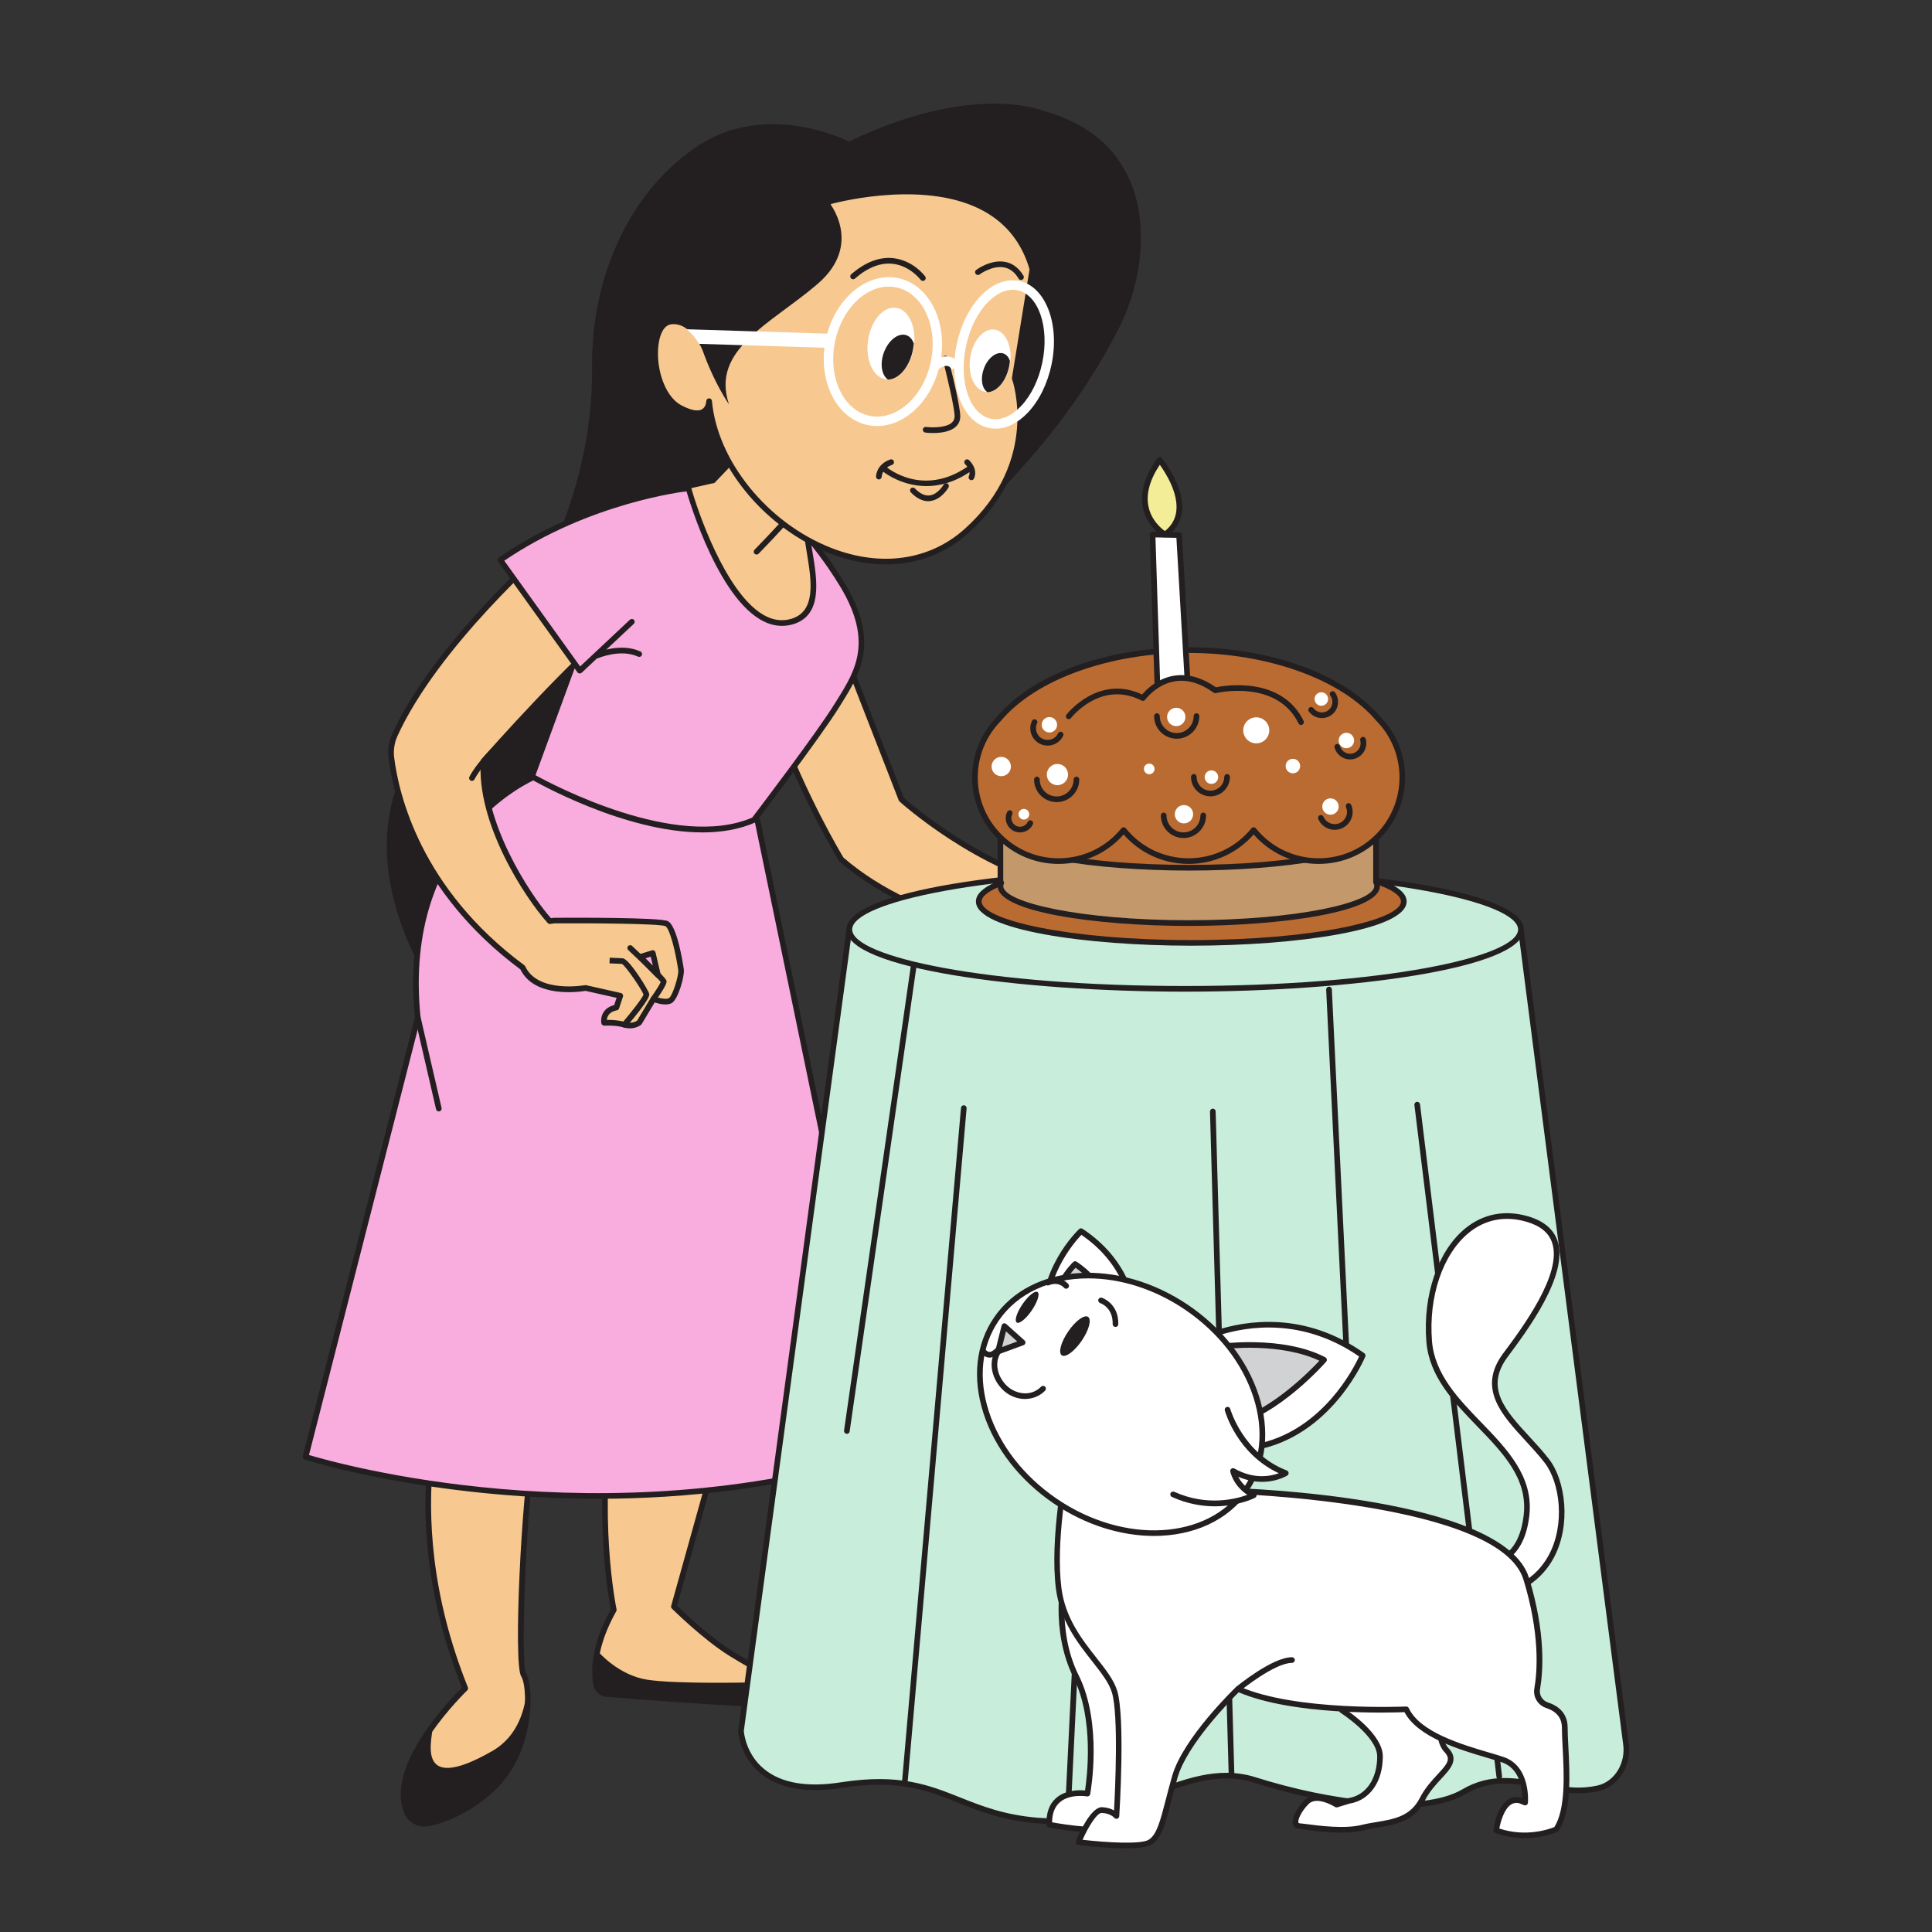 <?xml version="1.0" encoding="utf-8"?>
<!-- Generator: Adobe Illustrator 24.0.1, SVG Export Plug-In . SVG Version: 6.00 Build 0)  -->
<svg version="1.1" id="Layer_1" xmlns="http://www.w3.org/2000/svg" xmlns:xlink="http://www.w3.org/1999/xlink" x="0px" y="0px"
	 viewBox="0 0 512 512" style="enable-background:new 0 0 512 512;" xml:space="preserve">
<rect x="0" y="0" width="512" height="512" fill="#333333" stroke="none"/>
<g>
	<g>
		<path style="fill:#F7C88F;" d="M225.32,177.03l13.56,34.8c0,0,20.64,18.87,44.82,23.59l-2.36,14.74c0,0-35.98-2.95-58.39-22.41
			c0,0-9.44-15.33-17.1-35.98"/>
		<path style="fill:#231F20;" d="M281.35,250.91c-0.02,0-0.04,0-0.06,0c-0.36-0.03-36.48-3.19-58.82-22.59
			c-0.06-0.05-0.11-0.11-0.15-0.17c-0.09-0.15-9.56-15.63-17.17-36.11c-0.14-0.39,0.05-0.82,0.44-0.96
			c0.39-0.14,0.82,0.05,0.96,0.44c7.24,19.49,16.17,34.41,16.98,35.75c20.27,17.54,52.1,21.55,57.18,22.09l2.13-13.34
			c-23.81-4.93-44.27-23.44-44.47-23.63c-0.08-0.08-0.15-0.17-0.19-0.28l-13.56-34.8c-0.15-0.39,0.04-0.82,0.43-0.97
			c0.39-0.15,0.82,0.04,0.97,0.43l13.5,34.63c1.78,1.58,21.62,18.86,44.33,23.29c0.4,0.08,0.66,0.46,0.6,0.85l-2.36,14.74
			C282.03,250.64,281.71,250.91,281.35,250.91z"/>
	</g>
	<g>
		<path style="fill:#C3996C;" d="M371.73,251.19l-0.2-12.28l-48.07,5.51c-2.56-0.07-5.18-0.11-7.84-0.11
			c-2.75,0-5.46,0.04-8.11,0.12l-48.13-5.52v15.45l0.15-2.43c-0.15,0.33-0.15,3.09-0.15,3.43c0,6.1,25.18,11.05,56.24,11.05
			c31.06,0,56.24-4.95,56.24-11.05C371.86,254.95,371.94,251.58,371.73,251.19z"/>
		<path style="fill:#231F20;" d="M315.62,267.15c-27.63,0-56.99-4.13-56.99-11.8c0-0.34,0-0.64,0-0.92c0-0.03,0-0.05,0-0.08v-15.45
			c0-0.21,0.09-0.42,0.25-0.56c0.16-0.14,0.37-0.21,0.58-0.19l48.08,5.51c5.3-0.15,10.5-0.15,15.88-0.01l48.02-5.51
			c0.21-0.03,0.42,0.04,0.58,0.18c0.16,0.14,0.25,0.34,0.26,0.55l0.2,12.15c0.11,0.38,0.17,1.23,0.13,3.99l0,0.32
			C372.61,263.02,343.25,267.15,315.62,267.15z M260.13,254.28c0,0.32-0.01,0.67-0.01,1.06c0,4.88,22.79,10.31,55.49,10.31
			s55.49-5.43,55.49-10.3l0-0.34c0.04-2.7-0.03-3.38-0.08-3.55c-0.06-0.11-0.05-0.14-0.06-0.27l-0.19-11.46l-47.25,5.42
			c-0.04,0-0.07,0.01-0.11,0c-5.39-0.15-10.6-0.14-15.9,0.01c-0.04,0-0.07,0-0.11,0l-47.3-5.42v11.73c0.1,0.14,0.16,0.31,0.15,0.49
			L260.13,254.28z"/>
	</g>
	<path style="fill:#231F20;" d="M164.43,124.83c0,0-23,42.91-46.44,64.58s-17.25,52.19-1.33,75.64
		c15.92,23.44,68.56-71.21,65.46-88.91"/>
	<path style="fill:#231F20;" d="M276.69,29.41c0,0-18.42-7.87-51.71,8.11c0,0-21.78-11.3-40.54,1.48s-27.81,36.05-27.54,58.41
		c0.44,36.27-19.02,63.69-19.02,63.69s119.31-21.2,123.56-26.73c4.25-5.53,21.86-21.27,35.17-47.56
		C305.32,69.6,307.89,38.14,276.69,29.41z"/>
	<g>
		<path style="fill:#F7C88F;" d="M119.75,362.51c0,0-16.37,35.39,3.54,84.93c0,0-20.79,19.9-15.48,32.73c0,0,0.88,2.65,3.98,3.1
			c3.1,0.44,15.92-3.98,22.56-13.71c6.63-9.73,6.19-23,4.42-25.65c-1.77-2.65,0-46.89,2.65-60.16"/>
		<path style="fill:#231F20;" d="M112.3,484.04c-0.23,0-0.43-0.01-0.61-0.04c-3.51-0.5-4.54-3.47-4.59-3.6
			c-5.09-12.3,12.44-30.32,15.31-33.16c-19.51-49.03-3.5-84.7-3.34-85.05c0.17-0.38,0.62-0.54,1-0.37c0.38,0.17,0.54,0.62,0.37,1
			c-0.16,0.35-15.99,35.69,3.55,84.33c0.11,0.28,0.04,0.61-0.18,0.82c-0.2,0.2-20.36,19.7-15.31,31.9c0.05,0.14,0.82,2.27,3.39,2.64
			c2.8,0.39,15.33-3.85,21.83-13.39c6.44-9.44,6.01-22.43,4.42-24.82c-2.19-3.28,0.12-48.59,2.54-60.72
			c0.08-0.41,0.48-0.67,0.88-0.59c0.41,0.08,0.67,0.48,0.59,0.88c-2.67,13.34-4.3,56.97-2.76,59.6c1.94,2.91,2.29,16.64-4.43,26.49
			C128.69,479.17,116.66,484.04,112.3,484.04z"/>
	</g>
	<g>
		<path style="fill:#F7C88F;" d="M193.77,371.35l-15.19,54.41c0,0,7.96,7.96,15.04,12.38c7.08,4.42,22.12,11.94,17.25,13.27
			c-4.25,1.16-40.92-1.73-50.11-2.48c-1.37-0.11-2.51-1.12-2.77-2.47c-0.64-3.31-0.8-10.11,4.66-19.82c0,0-5.31-24.77,0-54.85"/>
		<path style="fill:#231F20;" d="M206.42,452.42c-11.02,0-36.82-2.02-45.72-2.75c-1.7-0.14-3.12-1.4-3.44-3.08
			c-0.63-3.28-0.87-10.23,4.61-20.08c-0.56-2.84-4.92-26.68,0.05-54.85c0.07-0.41,0.47-0.68,0.87-0.61
			c0.41,0.07,0.68,0.46,0.61,0.87c-5.22,29.57-0.06,54.31-0.01,54.56c0.04,0.18,0.01,0.37-0.08,0.53
			c-5.38,9.57-5.18,16.2-4.58,19.31c0.2,1.01,1.06,1.78,2.09,1.87c21.98,1.79,46.61,3.39,49.85,2.51c0.34-0.09,0.42-0.18,0.42-0.19
			c-0.03-1.34-8.01-5.95-12.29-8.43c-2.06-1.19-4-2.31-5.57-3.3c-7.07-4.42-15.09-12.41-15.17-12.49c-0.19-0.19-0.27-0.47-0.19-0.73
			l15.19-54.41c0.11-0.4,0.53-0.63,0.92-0.52c0.4,0.11,0.63,0.53,0.52,0.92l-15.07,53.98c1.53,1.5,8.45,8.13,14.6,11.97
			c1.55,0.97,3.48,2.09,5.53,3.27c9.04,5.23,13.28,7.92,13.01,9.97c-0.06,0.46-0.37,1.08-1.49,1.39
			C210.33,452.34,208.69,452.42,206.42,452.42z"/>
	</g>
	<g>
		<path style="fill:#F9ACDE;" d="M141.94,205.71c0,0-36.33,14.45-31.22,64.01L80.98,386.1c0,0,74.31,24.02,154.47-0.88
			l-34.72-167.78C200.72,217.44,183.57,192.6,141.94,205.71z"/>
		<path style="fill:#231F20;" d="M158.35,397.19c-44.71,0-77.12-10.22-77.61-10.38c-0.38-0.12-0.59-0.52-0.5-0.9l29.71-116.25
			c-5.03-49.44,31.33-64.51,31.7-64.65c0.02-0.01,0.03-0.01,0.05-0.02c41.68-13.12,59.45,11.77,59.63,12.02
			c0.06,0.08,0.1,0.18,0.12,0.27l34.72,167.78c0.08,0.38-0.14,0.75-0.51,0.87C208.41,394.4,181.7,397.19,158.35,397.19z
			 M81.88,385.59c7.6,2.28,77.95,22.09,152.69-0.88l-34.55-166.95c-1.35-1.81-18.74-23.63-57.83-11.34
			c-1.08,0.45-35.66,15.35-30.73,63.23c0.01,0.09,0,0.18-0.02,0.26L81.88,385.59z"/>
	</g>
	<g>
		<path style="fill:#F9ACDE;" d="M191.26,125.42c0,0-39.09,15.6-39.97,19.13c-0.88,3.54,2.97,24.95,2.97,24.95l-13.27,36.27
			c0,0,36.71,21.23,58.83,11.5c0,0,17.01-22.29,22.02-30.4c5.01-8.12,11.3-16.63,0.54-33.29c0,0-12.83-21.23-23.89-22.56
			C187.43,129.7,191.26,125.42,191.26,125.42z"/>
		<path style="fill:#231F20;" d="M186.15,220.6c-20.73,0-44.32-13.47-45.54-14.18c-0.32-0.18-0.45-0.56-0.33-0.91l13.2-36.08
			c-0.53-2.98-3.79-21.56-2.92-25.06c0.91-3.63,31.17-15.96,40.42-19.65c0.32-0.13,0.69-0.02,0.89,0.27
			c0.2,0.28,0.18,0.67-0.05,0.93c-0.02,0.02-0.68,0.81-0.37,1.61c0.29,0.74,1.59,2.09,7.12,2.75c11.29,1.35,23.91,22.04,24.44,22.92
			c10.53,16.3,5,25.17,0.13,33l-0.67,1.08c-4.97,8.04-21.89,30.24-22.06,30.46c-0.08,0.1-0.18,0.18-0.29,0.23
			C195.85,219.84,191.08,220.6,186.15,220.6z M141.91,205.44c4.63,2.55,37.35,19.88,57.43,11.23c1.52-2,17.15-22.55,21.86-30.18
			l0.68-1.09c4.87-7.81,9.9-15.89-0.13-31.41c-0.14-0.23-12.78-20.95-23.34-22.22c-4.9-0.59-7.63-1.81-8.35-3.72
			c-0.17-0.45-0.2-0.88-0.16-1.27c-18.31,7.36-37.11,15.92-37.87,17.97c-0.69,2.77,1.92,18.71,2.98,24.63
			c0.02,0.13,0.01,0.27-0.03,0.39L141.91,205.44z M191.26,125.42L191.26,125.42L191.26,125.42z"/>
	</g>
	<g>
		<g>
			<path style="fill:#F7C88F;" d="M180.48,257.01c-0.21-1.45-1.79-11.26-3.83-12.24c-2.04-0.98-29.74-0.81-29.74-0.81
				s-0.47,0.03-1.19,0.16c-5.73-6.34-18.78-26.15-17.54-42.45c0,0,25.56-28.98,36.08-36.06l-15.17-24.31c0,0-32.55,27.43-44.43,53.4
				c-0.88,1.93-1.21,4.07-0.94,6.18c1.14,9.03,6.81,34.8,34.8,55.53c3.62,7.81,16.67,5.4,16.67,5.4l9.19,2.07l-1.03,3.11
				c-3.91,0.77-3.23,4.06-3.23,4.06s2.93-0.21,5.36,0.5c2.43,0.71,3.94-0.57,3.94-0.57l3.76-6.25c0,0,3.14,1.24,4.5,0.41
				C179.03,264.32,180.69,258.46,180.48,257.01z M169.66,253.6l3.33-1.03l1.38,5.86L169.66,253.6z"/>
			<path style="fill:#231F20;" d="M166.92,272.53c-0.5,0-1.06-0.07-1.66-0.25c-2.27-0.66-5.07-0.47-5.1-0.47
				c-0.37,0.01-0.71-0.23-0.79-0.6c-0.01-0.07-0.32-1.62,0.61-3.02c0.59-0.89,1.52-1.51,2.78-1.83l0.64-1.92l-8.23-1.85
				c-1.58,0.26-13.51,1.99-17.25-5.68c-27.78-20.64-33.7-45.98-34.95-55.92c-0.28-2.25,0.06-4.53,1-6.58
				c11.81-25.83,44.3-53.39,44.63-53.66c0.17-0.14,0.38-0.2,0.6-0.17c0.21,0.03,0.4,0.16,0.52,0.34l15.17,24.31
				c0.21,0.34,0.12,0.79-0.22,1.02c-9.87,6.65-33.54,33.23-35.77,35.74c-1.03,15.38,11.08,34.51,17.09,41.33
				c0.52-0.08,0.84-0.1,0.86-0.1c4.7-0.03,28.03-0.12,30.12,0.88c2.46,1.18,3.97,10.88,4.25,12.81l0,0
				c0.24,1.67-1.44,7.84-3.16,8.89c-1.28,0.78-3.46,0.23-4.57-0.14l-3.44,5.73c-0.04,0.07-0.1,0.13-0.16,0.19
				C169.83,271.62,168.73,272.53,166.92,272.53z M161.15,270.28c1.12,0,2.91,0.09,4.53,0.56c1.71,0.5,2.85-0.14,3.16-0.36l3.68-6.13
				c0.19-0.31,0.58-0.45,0.92-0.31c1.16,0.46,3.12,0.91,3.84,0.47c0.96-0.58,2.65-6.07,2.46-7.4l0,0
				c-0.75-5.21-2.3-11.14-3.41-11.67c-1.48-0.66-18.83-0.8-29.42-0.74c0.02,0-0.41,0.03-1.06,0.15c-0.26,0.05-0.52-0.04-0.69-0.23
				c-6.32-7-18.98-26.72-17.73-43.01c0.01-0.16,0.08-0.32,0.19-0.44c1.03-1.16,24.84-28.11,35.62-35.77l-14.33-22.96
				c-4.67,4.05-32.83,29.09-43.57,52.58c-0.82,1.8-1.13,3.8-0.88,5.77c1.23,9.77,7.05,34.7,34.5,55.02c0.1,0.07,0.18,0.17,0.23,0.29
				c3.33,7.19,15.73,5.01,15.86,4.98c0.1-0.02,0.2-0.02,0.3,0.01l9.19,2.07c0.21,0.05,0.38,0.18,0.49,0.36
				c0.1,0.18,0.13,0.4,0.06,0.61l-1.03,3.11c-0.09,0.26-0.3,0.45-0.57,0.5c-2.18,0.43-2.62,1.74-2.67,2.55
				C160.91,270.28,161.03,270.28,161.15,270.28z M174.38,259.18c-0.2,0-0.39-0.08-0.54-0.23l-4.71-4.83
				c-0.18-0.19-0.25-0.46-0.19-0.71c0.06-0.25,0.26-0.46,0.5-0.53l3.33-1.03c0.2-0.06,0.42-0.04,0.59,0.07
				c0.18,0.1,0.31,0.28,0.36,0.48l1.38,5.86c0.08,0.33-0.07,0.67-0.37,0.83C174.63,259.15,174.5,259.18,174.38,259.18z
				 M171.06,253.96l1.97,2.02l-0.58-2.45L171.06,253.96z"/>
		</g>
		<g>
			<path style="fill:#231F20;" d="M165.47,272.31c-0.17,0-0.35-0.06-0.49-0.18c-0.31-0.27-0.35-0.74-0.08-1.06
				c2.54-2.98,5.37-6.63,5.64-7.5c-0.38-1.21-4.65-7.5-5.72-8.13c-1.1-0.06-3.3-0.14-3.3-0.14l0.06-1.5c0,0,2.35,0.09,3.42,0.15
				c1.76,0.1,6.92,8.56,7.05,9.47c0.05,0.34,0.2,1.37-6,8.63C165.89,272.22,165.68,272.31,165.47,272.31z"/>
		</g>
		<g>
			<path style="fill:#231F20;" d="M173.17,265.49c-0.15,0-0.3-0.04-0.43-0.14c-0.34-0.24-0.42-0.71-0.18-1.04
				c1.07-1.52,2.26-3.38,2.54-4.06c-0.85-1.07-5.42-5.48-8.61-8.47c-0.3-0.28-0.32-0.76-0.03-1.06c0.28-0.3,0.76-0.32,1.06-0.03
				c9,8.44,9.08,9.01,9.12,9.32c0.04,0.27,0.13,0.92-2.85,5.16C173.64,265.38,173.4,265.49,173.17,265.49z M175.15,260.09
				L175.15,260.09L175.15,260.09z"/>
		</g>
	</g>
	<g>
		<path style="fill:#F7C88F;" d="M198.91,132.3c-11.06-1.33-7.22-5.6-7.22-5.6s-3.91,0.84-9.39,2.1
			c0.59,2.67,11.85,40.47,27.52,35.94c8.85-2.56,5.08-14.55,4.13-22.41C209.24,136.47,204.9,133.02,198.91,132.3z"/>
		<path style="fill:#231F20;" d="M207.22,165.86c-1.94,0-3.89-0.57-5.81-1.72c-12.22-7.27-19.78-34.92-19.83-35.18
			c-0.09-0.4,0.16-0.8,0.56-0.89c5.41-1.25,9.36-2.09,9.4-2.1c0.32-0.07,0.64,0.08,0.81,0.36c0.16,0.28,0.13,0.63-0.09,0.88
			c0,0-0.68,0.8-0.37,1.61c0.29,0.74,1.59,2.09,7.12,2.75c5.71,0.68,10.21,3.67,15.53,10.3c0.09,0.11,0.14,0.24,0.16,0.38
			c0.15,1.26,0.38,2.62,0.62,4.07c1.24,7.5,2.78,16.83-5.28,19.15C209.1,165.73,208.16,165.86,207.22,165.86z M183.21,129.36
			c1.39,5.18,8.83,27.48,18.96,33.5c2.49,1.48,4.99,1.87,7.44,1.16c6.78-1.96,5.42-10.2,4.22-17.47c-0.23-1.38-0.44-2.69-0.6-3.92
			c-5-6.18-9.18-8.96-14.41-9.59l0,0c-4.9-0.59-7.63-1.81-8.35-3.72c-0.21-0.57-0.21-1.11-0.11-1.57
			C188.85,128.08,186.31,128.65,183.21,129.36z"/>
	</g>
	<g>
		<path style="fill:#F7C88F;" d="M200.49,146.21c12.73-13.07,16.77-19.14,16.77-19.14s-15.49-11.68-22.94-5.4l-5.37,5.62"/>
		<path style="fill:#231F20;" d="M200.49,146.96c-0.19,0-0.38-0.07-0.52-0.21c-0.3-0.29-0.3-0.76-0.01-1.06
			c10.33-10.6,14.95-16.63,16.27-18.44c-2.85-2-15.3-10.16-21.41-5l-5.31,5.57c-0.28,0.3-0.76,0.31-1.06,0.02
			c-0.3-0.29-0.31-0.76-0.02-1.06l5.37-5.63c7.87-6.65,23.28,4.83,23.93,5.32c0.32,0.24,0.39,0.68,0.17,1.01
			c-0.17,0.25-4.22,6.28-16.86,19.25C200.88,146.89,200.68,146.96,200.49,146.96z"/>
	</g>
	<g>
		<g>
			<path style="fill:#C8EDDA;" d="M225.08,246.32L196.37,458.7c0,0,0.82,18.39,26.66,14.36c25.84-4.04,29.94,7.63,52.08,9.42
				s38.96-16.6,57.41-10.77c18.45,5.83,43.88,9.87,55.36,3.14c11.48-6.73,21.73,0.45,32.4-0.45c1.22-0.1,2.31-0.27,3.28-0.5
				c5.02-1.16,8.22-6.58,7.28-12.1l-27.78-215.48"/>
			<path style="fill:#231F20;" d="M278.21,483.35c-1.04,0-2.1-0.04-3.17-0.13c-9.23-0.75-15.3-3.17-21.17-5.5
				c-8.09-3.22-15.74-6.27-30.73-3.92c-9.42,1.47-16.67,0.19-21.57-3.81c-5.59-4.58-5.94-10.98-5.95-11.25c0-0.04,0-0.09,0.01-0.13
				l28.71-212.38c0.06-0.41,0.44-0.7,0.84-0.64c0.41,0.06,0.7,0.43,0.64,0.84l-28.7,212.3c0.05,0.64,0.62,6.2,5.42,10.12
				c4.55,3.71,11.4,4.88,20.37,3.47c15.4-2.4,23.23,0.71,31.52,4.01c5.77,2.3,11.73,4.67,20.74,5.4
				c10.29,0.83,19.41-2.77,28.23-6.25c9.96-3.93,19.37-7.64,29.35-4.49c19.48,6.16,43.96,9.54,54.76,3.21
				c7.53-4.41,14.53-3.04,21.31-1.72c3.91,0.76,7.61,1.49,11.41,1.17c1.13-0.1,2.2-0.26,3.17-0.48c4.57-1.06,7.58-6.1,6.71-11.25
				l-27.79-215.51c-0.05-0.41,0.24-0.79,0.65-0.84c0.4-0.06,0.79,0.24,0.84,0.65l27.78,215.48c1,5.88-2.52,11.7-7.85,12.93
				c-1.04,0.24-2.18,0.42-3.39,0.52c-4.01,0.34-7.98-0.44-11.82-1.19c-6.8-1.33-13.22-2.59-20.26,1.54
				c-11.96,7-37.62,2.72-55.97-3.07c-9.48-3-18.65,0.62-28.35,4.45C295.87,480.07,287.55,483.35,278.21,483.35z"/>
		</g>
		<g>
			<ellipse style="fill:#C8EDDA;" cx="314.07" cy="246.32" rx="88.99" ry="15.73"/>
			<path style="fill:#231F20;" d="M314.07,262.8c-44.11,0-89.74-6.16-89.74-16.48s45.63-16.48,89.74-16.48s89.74,6.16,89.74,16.48
				S358.18,262.8,314.07,262.8z M314.07,231.34c-52.78,0-88.24,7.75-88.24,14.98s35.46,14.98,88.24,14.98s88.24-7.75,88.24-14.98
				S366.85,231.34,314.07,231.34z"/>
		</g>
		<g>
			<line style="fill:#FFFFFF;" x1="239.84" y1="471.71" x2="255.42" y2="293.65"/>
			<path style="fill:#231F20;" d="M239.84,472.46c-0.02,0-0.04,0-0.07,0c-0.41-0.04-0.72-0.4-0.68-0.81l15.58-178.06
				c0.04-0.41,0.4-0.72,0.81-0.68c0.41,0.04,0.72,0.4,0.68,0.81l-15.58,178.06C240.55,472.17,240.23,472.46,239.84,472.46z"/>
		</g>
		<g>
			<line style="fill:#FFFFFF;" x1="326.37" y1="470.36" x2="321.41" y2="294.56"/>
			<path style="fill:#231F20;" d="M326.37,471.12c-0.41,0-0.74-0.32-0.75-0.73l-4.96-175.81c-0.01-0.41,0.31-0.76,0.73-0.77
				c0.46-0.01,0.76,0.32,0.77,0.73l4.96,175.81c0.01,0.41-0.31,0.76-0.73,0.77C326.38,471.12,326.38,471.12,326.37,471.12z"/>
		</g>
		<g>
			<path style="fill:#FFFFFF;" d="M397.31,470.81c0-1.35-21.73-178.06-21.73-178.06"/>
			<path style="fill:#231F20;" d="M397.31,471.56c-0.41,0-0.74-0.33-0.75-0.73c-0.16-2.6-21.51-176.23-21.73-177.99
				c-0.05-0.41,0.24-0.79,0.65-0.84c0.42-0.05,0.79,0.24,0.84,0.65c2.23,18.09,21.74,176.8,21.74,178.15
				C398.06,471.23,397.73,471.56,397.31,471.56z"/>
		</g>
	</g>
	<g>
		<ellipse style="fill:#BA6B31;" cx="315.7" cy="238.91" rx="56.32" ry="10.97"/>
		<path style="fill:#231F20;" d="M315.7,250.62c-27.67,0-57.07-4.11-57.07-11.72c0-7.61,29.41-11.72,57.07-11.72
			s57.07,4.11,57.07,11.72C372.77,246.52,343.37,250.62,315.7,250.62z M315.7,228.69c-32.75,0-55.57,5.38-55.57,10.22
			c0,4.83,22.82,10.22,55.57,10.22s55.57-5.38,55.57-10.22C371.27,234.07,348.45,228.69,315.7,228.69z"/>
	</g>
	<g>
		<path style="fill:#C3996C;" d="M364.65,233.77v-13.54l-42.66,4.89c-2.27-0.06-4.59-0.1-6.96-0.1c-2.44,0-4.85,0.04-7.2,0.1
			l-42.71-4.9v13.71h0.21c-0.13,0.29-0.21,0.59-0.21,0.88c0,5.41,22.34,9.8,49.91,9.8c27.56,0,49.91-4.39,49.91-9.8
			C364.95,234.47,364.84,234.11,364.65,233.77z"/>
		<path style="fill:#231F20;" d="M315.04,245.38c-24.56,0-50.66-3.7-50.66-10.55c0-0.19,0.02-0.38,0.07-0.58
			c-0.04-0.09-0.07-0.2-0.07-0.31v-13.71c0-0.21,0.09-0.42,0.25-0.56c0.16-0.14,0.37-0.21,0.58-0.19l42.66,4.89
			c4.68-0.13,9.31-0.14,14.09-0.01l42.61-4.89c0.21-0.03,0.42,0.04,0.58,0.19c0.16,0.14,0.25,0.35,0.25,0.56v13.36
			c0.19,0.41,0.29,0.82,0.29,1.24C365.7,241.68,339.6,245.38,315.04,245.38z M265.88,233.41c0.04,0.04,0.07,0.08,0.09,0.12
			c0.14,0.22,0.16,0.49,0.05,0.72c-0.1,0.21-0.14,0.4-0.14,0.57c0,4.28,20.19,9.05,49.16,9.05c28.97,0,49.16-4.77,49.16-9.05
			c0-0.22-0.07-0.45-0.2-0.7c-0.06-0.11-0.09-0.23-0.09-0.36v-12.7l-41.83,4.8c-0.04,0-0.07,0.01-0.11,0
			c-4.79-0.13-9.43-0.13-14.11,0.01c-0.04,0-0.07,0-0.11,0l-41.88-4.8V233.41z"/>
	</g>
	<g>
		<ellipse style="fill:#BA6B31;" cx="315.11" cy="220.23" rx="49.98" ry="9.73"/>
		<path style="fill:#231F20;" d="M315.11,230.71c-24.59,0-50.73-3.67-50.73-10.48c0-6.81,26.14-10.48,50.73-10.48
			s50.73,3.67,50.73,10.48C365.84,227.03,339.71,230.71,315.11,230.71z M315.11,211.25c-29.01,0-49.23,4.73-49.23,8.98
			s20.22,8.98,49.23,8.98s49.23-4.73,49.23-8.98S344.13,211.25,315.11,211.25z"/>
	</g>
	<g>
		<path style="fill:#BA6B31;" d="M365.26,190.49c-9.09-10.78-28.18-18.21-50.26-18.21c-22.08,0-41.17,7.43-50.26,18.21
			c-3.94,4-6.37,9.49-6.37,15.54c0,12.24,9.93,22.17,22.17,22.17c6.96,0,13.16-3.21,17.23-8.22c4.06,5.01,10.27,8.22,17.23,8.22
			s13.16-3.21,17.23-8.22c4.06,5.01,10.27,8.22,17.23,8.22c12.24,0,22.17-9.93,22.17-22.17
			C371.63,199.97,369.2,194.49,365.26,190.49z"/>
		<path style="fill:#231F20;" d="M349.46,228.95c-6.64,0-12.87-2.83-17.23-7.81c-4.36,4.97-10.59,7.81-17.23,7.81
			c-6.64,0-12.87-2.83-17.23-7.81c-4.36,4.97-10.59,7.81-17.23,7.81c-12.64,0-22.92-10.28-22.92-22.92c0-6.05,2.34-11.76,6.58-16.07
			c9.57-11.35,29.05-18.43,50.79-18.43c21.73,0,41.2,7.07,50.82,18.45c4.23,4.31,6.56,10.01,6.56,16.05
			C372.38,218.67,362.1,228.95,349.46,228.95z M332.23,219.23c0.23,0,0.44,0.1,0.58,0.28c4.09,5.05,10.16,7.94,16.65,7.94
			c11.81,0,21.42-9.61,21.42-21.42c0-5.65-2.18-10.99-6.15-15.02c-0.01-0.01-0.03-0.03-0.04-0.04
			c-9.19-10.9-28.69-17.94-49.69-17.94c-21,0-40.5,7.04-49.69,17.94c-4.01,4.08-6.19,9.41-6.19,15.06
			c0,11.81,9.61,21.42,21.42,21.42c6.49,0,12.55-2.9,16.64-7.94c0.29-0.35,0.88-0.35,1.17,0c4.09,5.05,10.16,7.94,16.65,7.94
			c6.49,0,12.55-2.9,16.65-7.94C331.79,219.33,332,219.23,332.23,219.23z"/>
	</g>
	<g>
		<path style="fill:#FFFFFF;" d="M306.71,181.23l-1.27-39.58l7.04,0.15l2.25,38.86c0.09,1.53-0.57,2.9-1.73,3.44
			c-0.87,0.41-2.03,0.73-3.41,0.61C308.05,184.6,306.76,183,306.71,181.23z"/>
		<path style="fill:#231F20;" d="M310.13,185.49c-0.21,0-0.41-0.01-0.62-0.03c-1.89-0.15-3.49-2.04-3.55-4.21l-1.27-39.58
			c-0.01-0.21,0.07-0.41,0.22-0.55c0.15-0.15,0.33-0.22,0.55-0.22l7.04,0.15c0.39,0.01,0.71,0.32,0.73,0.71l2.25,38.86
			c0.11,1.87-0.74,3.5-2.17,4.16C312.29,185.26,311.22,185.49,310.13,185.49z M306.21,142.42l1.25,38.79l0,0
			c0.04,1.41,1.04,2.67,2.18,2.76c1.05,0.09,2.07-0.1,3.03-0.55c0.86-0.4,1.37-1.47,1.3-2.72l-2.21-38.17L306.21,142.42z"/>
	</g>
	<g>
		<path style="fill:#F4ED98;" d="M308.74,141.65c0,0-11-6.38-1.4-19.76C307.34,121.89,318.07,134.97,308.74,141.65z"/>
		<path style="fill:#231F20;" d="M308.74,142.4c-0.13,0-0.26-0.03-0.38-0.1c-0.18-0.1-4.35-2.57-5.45-7.68
			c-0.86-4.01,0.42-8.44,3.81-13.17c0.14-0.19,0.35-0.31,0.58-0.31c0.24-0.01,0.46,0.09,0.6,0.27c0.25,0.31,6.18,7.62,5.3,14.34
			c-0.35,2.65-1.71,4.84-4.04,6.51C309.04,142.36,308.89,142.4,308.74,142.4z M307.36,123.17c-2.69,4.04-3.7,7.78-2.99,11.12
			c0.76,3.58,3.33,5.73,4.34,6.45c1.73-1.37,2.74-3.11,3.01-5.17C312.37,130.69,308.82,125.2,307.36,123.17z"/>
	</g>
	<g>
		<path style="fill:#BA6B31;" d="M283.22,189.85c0,0,8.18-10.73,19.67-4.85c0,0,7.41-10.48,19.16-2.04c0,0,16.61-4.09,22.74,8.43"/>
		<path style="fill:#231F20;" d="M344.8,192.13c-0.28,0-0.54-0.15-0.67-0.42c-5.79-11.82-21.73-8.07-21.89-8.03
			c-0.21,0.05-0.44,0.01-0.62-0.12c-3.54-2.54-7-3.54-10.3-3c-4.88,0.81-7.79,4.82-7.82,4.87c-0.21,0.3-0.62,0.4-0.95,0.23
			c-10.81-5.53-18.66,4.54-18.74,4.64c-0.25,0.33-0.72,0.39-1.05,0.14c-0.33-0.25-0.39-0.72-0.14-1.05
			c0.08-0.11,8.43-10.81,20.06-5.34c1.02-1.21,3.92-4.22,8.38-4.97c3.62-0.61,7.38,0.42,11.16,3.06c2.46-0.5,17.42-2.99,23.25,8.9
			c0.18,0.37,0.03,0.82-0.34,1C345.02,192.11,344.91,192.13,344.8,192.13z"/>
	</g>
	<g>
		<path style="fill:#231F20;" d="M280.03,212.57c-3.3,0-5.99-2.69-5.99-5.99c0-0.41,0.34-0.75,0.75-0.75s0.75,0.34,0.75,0.75
			c0,2.47,2.01,4.49,4.49,4.49s4.49-2.01,4.49-4.49c0-0.41,0.34-0.75,0.75-0.75s0.75,0.34,0.75,0.75
			C286.02,209.89,283.33,212.57,280.03,212.57z"/>
	</g>
	<g>
		<path style="fill:#231F20;" d="M270.32,220.6c-0.56,0-1.13-0.12-1.66-0.38c-1.88-0.92-2.66-3.2-1.74-5.08
			c0.18-0.37,0.63-0.53,1-0.34c0.37,0.18,0.53,0.63,0.34,1c-0.56,1.14-0.08,2.51,1.05,3.07c1.14,0.56,2.51,0.08,3.07-1.06
			c0.18-0.37,0.63-0.53,1-0.34c0.37,0.18,0.53,0.63,0.34,1C273.08,219.81,271.72,220.6,270.32,220.6z"/>
	</g>
	<g>
		<path style="fill:#231F20;" d="M320.78,211.04c-2.84,0-5.16-2.31-5.16-5.16c0-0.41,0.34-0.75,0.75-0.75s0.75,0.34,0.75,0.75
			c0,2.02,1.64,3.66,3.66,3.66c2.02,0,3.66-1.64,3.66-3.66c0-0.41,0.34-0.75,0.75-0.75s0.75,0.34,0.75,0.75
			C325.94,208.73,323.63,211.04,320.78,211.04z"/>
	</g>
	<g>
		<path style="fill:#231F20;" d="M313.63,222.09c-3.3,0-5.99-2.69-5.99-5.99c0-0.41,0.34-0.75,0.75-0.75s0.75,0.34,0.75,0.75
			c0,2.47,2.01,4.49,4.49,4.49s4.49-2.01,4.49-4.49c0-0.41,0.34-0.75,0.75-0.75s0.75,0.34,0.75,0.75
			C319.62,219.4,316.93,222.09,313.63,222.09z"/>
	</g>
	<g>
		<path style="fill:#231F20;" d="M353.71,219.91c-0.6,0-1.19-0.11-1.76-0.34c-1.18-0.47-2.1-1.37-2.6-2.54
			c-0.16-0.38,0.01-0.82,0.39-0.98c0.38-0.16,0.82,0.01,0.99,0.39c0.34,0.8,0.97,1.41,1.78,1.73c0.8,0.32,1.69,0.31,2.48-0.03
			c0.8-0.34,1.41-0.97,1.74-1.78s0.31-1.69-0.03-2.48c-0.16-0.38,0.01-0.82,0.39-0.98c0.38-0.16,0.82,0.01,0.99,0.39
			c0.5,1.17,0.51,2.45,0.04,3.63c-0.47,1.18-1.37,2.1-2.54,2.6C354.98,219.78,354.35,219.91,353.71,219.91z"/>
	</g>
	<g>
		<path style="fill:#231F20;" d="M357.8,201.26c-1.88,0-3.62-1.25-4.14-3.16c-0.11-0.4,0.13-0.81,0.52-0.92
			c0.41-0.11,0.81,0.13,0.92,0.52c0.41,1.48,1.94,2.36,3.43,1.95c1.48-0.41,2.36-1.95,1.95-3.43c-0.11-0.4,0.13-0.81,0.53-0.92
			c0.4-0.11,0.81,0.13,0.92,0.52c0.63,2.28-0.72,4.65-3,5.27C358.56,201.21,358.18,201.26,357.8,201.26z"/>
	</g>
	<g>
		<path style="fill:#231F20;" d="M350.32,190.3c-1.32,0-2.62-0.6-3.46-1.74c-0.25-0.33-0.18-0.8,0.16-1.05
			c0.34-0.25,0.8-0.18,1.05,0.16c0.92,1.24,2.67,1.5,3.9,0.59c0.6-0.44,0.99-1.09,1.1-1.83c0.11-0.74-0.07-1.47-0.52-2.07
			c-0.25-0.33-0.18-0.8,0.16-1.05c0.34-0.25,0.8-0.18,1.05,0.16c0.68,0.92,0.96,2.05,0.79,3.19s-0.77,2.13-1.69,2.81
			C352.1,190.03,351.21,190.3,350.32,190.3z"/>
	</g>
	<g>
		<path style="fill:#BA6B31;" d="M317.08,189.79c0,2.89-2.35,5.24-5.24,5.24c-2.89,0-5.24-2.35-5.24-5.24"/>
		<path style="fill:#231F20;" d="M311.84,195.77c-3.3,0-5.99-2.69-5.99-5.99c0-0.41,0.34-0.75,0.75-0.75s0.75,0.34,0.75,0.75
			c0,2.47,2.01,4.49,4.49,4.49s4.49-2.01,4.49-4.49c0-0.41,0.34-0.75,0.75-0.75s0.75,0.34,0.75,0.75
			C317.83,193.09,315.14,195.77,311.84,195.77z"/>
	</g>
	<g>
		<path style="fill:#231F20;" d="M277.62,197.59c-0.67,0-1.35-0.15-1.97-0.45c-2.28-1.09-3.25-3.83-2.16-6.11
			c0.18-0.37,0.63-0.53,1-0.35c0.37,0.18,0.53,0.63,0.35,1c-0.73,1.53-0.08,3.38,1.45,4.11c0.74,0.35,1.58,0.4,2.36,0.13
			c0.78-0.27,1.4-0.83,1.75-1.58c0.18-0.37,0.63-0.53,1-0.35c0.37,0.18,0.53,0.63,0.35,1c-0.53,1.1-1.45,1.94-2.61,2.35
			C278.65,197.5,278.13,197.59,277.62,197.59z"/>
	</g>
	<circle style="fill:#FFFFFF;" cx="311.72" cy="190" r="2.43"/>
	<circle style="fill:#FFFFFF;" cx="321.04" cy="205.95" r="1.79"/>
	<circle style="fill:#FFFFFF;" cx="352.59" cy="213.74" r="2.17"/>
	<circle style="fill:#FFFFFF;" cx="313.76" cy="215.78" r="2.43"/>
	<circle style="fill:#FFFFFF;" cx="280.23" cy="205.27" r="2.81"/>
	<circle style="fill:#FFFFFF;" cx="265.34" cy="203.14" r="2.56"/>
	<circle style="fill:#FFFFFF;" cx="342.63" cy="203.01" r="1.92"/>
	<circle style="fill:#FFFFFF;" cx="356.81" cy="196.24" r="2.04"/>
	<circle style="fill:#FFFFFF;" cx="350.17" cy="185.25" r="1.79"/>
	<circle style="fill:#FFFFFF;" cx="278.1" cy="192.07" r="2.04"/>
	<circle style="fill:#FFFFFF;" cx="271.34" cy="215.78" r="1.41"/>
	<circle style="fill:#FFFFFF;" cx="304.56" cy="203.77" r="1.41"/>
	<circle style="fill:#FFFFFF;" cx="332.92" cy="193.55" r="3.45"/>
	<g>
		<path style="fill:#F7C88F;" d="M273.62,71.33l-4.69,28.92c0,0,7.95,21.84-12.75,40.45c-24.58,22.1-65.55-4.53-68.26-34.38
			c0,0-0.04,5.87-7.78,1.72s-8.7-22.18-2.24-22.85c6.45-0.67,9.66,8.91,9.66,8.91s-2.37-5.23,13.06-14.92s18.98-25.71,18.98-25.71
			S264.8,40.43,273.62,71.33z"/>
		<path style="fill:#231F20;" d="M234.75,149.58c-4.86,0-9.94-0.99-15.06-3c-16.36-6.42-29.46-21.83-32.15-37.4
			c-0.2,0.21-0.44,0.4-0.71,0.57c-1.6,0.95-3.97,0.6-7.04-1.05c-5.74-3.08-7.71-12.9-6.59-18.58c0.67-3.42,2.31-5.44,4.62-5.68
			c4.67-0.48,7.71,3.72,9.25,6.67c0.99-2.67,4.12-6.91,13.14-12.58c14.99-9.41,18.61-25.08,18.64-25.23
			c0.06-0.27,0.26-0.48,0.52-0.56c1.04-0.3,25.6-7.23,42.13,1.92c6.41,3.55,10.72,9.08,12.82,16.45c0.03,0.11,0.04,0.22,0.02,0.33
			l-4.66,28.74c0.72,2.24,6.78,23.27-13.02,41.07C250.55,146.77,242.96,149.58,234.75,149.58z M187.92,105.57
			c0.39,0,0.71,0.29,0.75,0.68c1.45,15.95,14.73,32.33,31.58,38.94c13.19,5.18,26.11,3.33,35.43-5.05
			c20.06-18.03,12.62-39.42,12.54-39.64c-0.04-0.12-0.06-0.25-0.04-0.38l4.66-28.75c-2-6.89-6.06-12.06-12.06-15.39
			c-14.84-8.23-37.27-2.78-40.58-1.91c-0.73,2.69-5.13,16.9-19.2,25.73c-13.75,8.64-12.9,13.48-12.77,13.96
			c0.02,0.04,0.03,0.07,0.03,0.09c0.13,0.38-0.06,0.79-0.44,0.94c-0.37,0.14-0.79-0.02-0.96-0.39c-0.02-0.05-0.05-0.12-0.08-0.22
			c-0.44-1.18-3.48-8.8-8.82-8.25c-2.15,0.22-2.99,2.9-3.3,4.47c-1.16,5.91,1.08,14.42,5.83,16.97c2.53,1.36,4.45,1.74,5.56,1.09
			c1.08-0.63,1.12-2.14,1.12-2.16c0.01-0.4,0.32-0.72,0.72-0.74C187.91,105.57,187.92,105.57,187.92,105.57z"/>
	</g>
	<g>
		<path style="fill:#231F20;" d="M244.57,74.44c-0.23,0-0.46-0.1-0.6-0.3c-0.03-0.04-2.84-3.74-7.4-4.23
			c-3.24-0.35-6.6,0.96-10,3.91c-0.31,0.27-0.79,0.24-1.06-0.08c-0.27-0.31-0.24-0.79,0.08-1.06c3.74-3.23,7.49-4.67,11.17-4.26
			c5.22,0.58,8.29,4.65,8.42,4.83c0.25,0.33,0.18,0.8-0.16,1.05C244.88,74.39,244.72,74.44,244.57,74.44z"/>
	</g>
	<g>
		<path style="fill:#231F20;" d="M270.59,74.2c-0.26,0-0.51-0.13-0.65-0.37c-0.98-1.65-2.25-2.64-3.78-2.95
			c-3.18-0.64-6.53,1.82-6.56,1.85c-0.33,0.25-0.8,0.18-1.05-0.15c-0.25-0.33-0.18-0.8,0.15-1.05c0.16-0.12,3.91-2.88,7.75-2.11
			c1.96,0.39,3.57,1.62,4.78,3.65c0.21,0.36,0.09,0.82-0.26,1.03C270.86,74.16,270.72,74.2,270.59,74.2z"/>
	</g>
	
		<ellipse transform="matrix(0.144 -0.99 0.99 0.144 111.94 311.563)" style="fill:#FFFFFF;" cx="236" cy="91.1" rx="9.56" ry="6.13"/>
	<path style="fill:#231F20;" d="M235.33,100.6c3.1-0.1,6.03-3.76,6.73-8.62c0.05-0.32,0.08-0.63,0.11-0.94
		c-0.37-1.06-1.01-1.86-1.92-2.19c-2.14-0.77-4.84,1.31-6.04,4.64C233.14,96.49,233.66,99.47,235.33,100.6z"/>
	
		<ellipse transform="matrix(0.144 -0.99 0.99 0.144 129.918 341.463)" style="fill:#FFFFFF;" cx="262.26" cy="95.66" rx="8.34" ry="5.34"/>
	<path style="fill:#231F20;" d="M261.68,103.94c2.7-0.09,5.25-3.28,5.87-7.51c0.04-0.27,0.07-0.55,0.09-0.82
		c-0.32-0.92-0.88-1.62-1.67-1.91c-1.86-0.67-4.22,1.14-5.26,4.05C259.77,100.37,260.22,102.96,261.68,103.94z"/>
	<g>
		<path style="fill:#231F20;" d="M247.29,114.75c-1.15,0-1.99-0.1-2.08-0.12c-0.41-0.05-0.7-0.43-0.65-0.84
			c0.05-0.41,0.43-0.7,0.84-0.65c1.33,0.17,5.15,0.31,6.79-1.09c0.5-0.43,0.76-0.97,0.79-1.64c0.08-2.08-2.25-11.69-3.15-15.21
			c-0.1-0.4,0.14-0.81,0.54-0.91c0.4-0.1,0.81,0.14,0.91,0.54c0.13,0.53,3.3,12.92,3.2,15.64c-0.04,1.11-0.49,2.03-1.32,2.73
			C251.64,114.49,249.09,114.75,247.29,114.75z"/>
	</g>
	<g>
		<path style="fill:#231F20;" d="M245.52,128.82c-6.97,0-11.69-3.99-11.76-4.05c-0.31-0.27-0.35-0.74-0.08-1.06
			c0.27-0.31,0.74-0.35,1.06-0.08c0.39,0.34,9.7,8.13,21.51,0.14c0.34-0.23,0.81-0.14,1.04,0.2c0.23,0.34,0.14,0.81-0.2,1.04
			C252.88,127.86,248.93,128.82,245.52,128.82z"/>
	</g>
	<g>
		<path style="fill:#231F20;" d="M245.99,132.82c-1.56,0-3.11-0.79-4.62-2.35c-0.29-0.3-0.28-0.77,0.02-1.06
			c0.3-0.29,0.77-0.28,1.06,0.02c1.35,1.4,2.68,2.03,3.94,1.86c2.21-0.29,3.66-2.83,3.67-2.86c0.2-0.36,0.66-0.49,1.02-0.29
			c0.36,0.2,0.49,0.66,0.29,1.02c-0.07,0.13-1.84,3.23-4.79,3.61C246.39,132.81,246.19,132.82,245.99,132.82z"/>
	</g>
	<g>
		<path style="fill:#231F20;" d="M232.91,127.06C232.91,127.06,232.9,127.05,232.91,127.06c-0.42,0-0.75-0.33-0.75-0.75
			c0-0.13,0.04-3.23,3.76-4.54c0.39-0.14,0.82,0.07,0.96,0.46c0.14,0.39-0.07,0.82-0.46,0.96c-2.68,0.95-2.75,3.04-2.76,3.13
			C233.65,126.72,233.32,127.06,232.91,127.06z"/>
	</g>
	<g>
		<path style="fill:#231F20;" d="M257.43,127.25c-0.1,0-0.21-0.02-0.31-0.07c-0.38-0.17-0.54-0.62-0.37-0.99
			c0.72-1.58-0.96-3.14-0.97-3.16c-0.3-0.28-0.32-0.75-0.05-1.06c0.28-0.3,0.75-0.33,1.06-0.05c0.1,0.09,2.5,2.31,1.33,4.89
			C257.99,127.09,257.72,127.25,257.43,127.25z"/>
	</g>
	<path style="fill:#231F20;" d="M219.6,53.47c0,0,9.41,11.21-2.98,21.82c-12.38,10.62-28.31,17.25-23.44,31.85
		c0,0-15.04-21.67-7.52-40.69"/>
	<g>
		<path style="fill:#FFFFFF;" d="M232.46,112.91c-0.84,0-1.68-0.09-2.51-0.26c-8.35-1.73-13.35-11.87-11.12-22.61
			c2.22-10.74,10.83-18.06,19.18-16.34c8.35,1.73,13.35,11.87,11.12,22.61c-1.06,5.14-3.6,9.67-7.15,12.75
			C239.07,111.59,235.77,112.91,232.46,112.91z M235.52,75.95c-6.34,0-12.47,6.1-14.23,14.6c-1.94,9.39,2.18,18.2,9.18,19.65
			c3.32,0.69,6.83-0.39,9.88-3.03c3.14-2.72,5.39-6.76,6.34-11.37c1.94-9.39-2.18-18.2-9.18-19.65
			C236.84,76.02,236.18,75.95,235.52,75.95z"/>
	</g>
	<g>
		<path style="fill:#FFFFFF;" d="M263.84,113.6c-0.59,0-1.18-0.06-1.77-0.18c-6.94-1.43-10.77-11.34-8.55-22.08
			c1.05-5.1,3.3-9.66,6.31-12.83c3.17-3.33,6.82-4.77,10.3-4.05c6.94,1.44,10.77,11.34,8.55,22.08c-1.05,5.1-3.3,9.66-6.31,12.83
			C269.73,112.14,266.76,113.6,263.84,113.6z M268.38,76.79c-2.24,0-4.58,1.19-6.73,3.45c-2.7,2.84-4.71,6.96-5.67,11.61
			c-1.94,9.39,1.02,17.96,6.61,19.12c2.59,0.54,5.42-0.64,7.97-3.32c2.7-2.84,4.71-6.96,5.67-11.61c1.94-9.39-1.02-17.96-6.61-19.12
			C269.21,76.83,268.79,76.79,268.38,76.79z"/>
	</g>
	<g>
		<path style="fill:#FFFFFF;" d="M248.32,98.18l-1.76-1.79c0.23-0.23,2.32-2.19,4.7-1.92c0.87,0.1,2.13,0.55,3.14,2.14l-2.11,1.35
			c-0.58-0.91-1.13-0.97-1.31-1C249.91,96.84,248.61,97.9,248.32,98.18z"/>
	</g>
	<g>
		<path style="fill:#F9ACDE;" d="M181.69,129.46c0,0-25.76,2.78-49.1,18.92l21.04,29.33l13.82-12.97"/>
		<path style="fill:#231F20;" d="M153.63,178.47c-0.02,0-0.05,0-0.07,0c-0.22-0.02-0.41-0.13-0.54-0.31l-21.04-29.33
			c-0.12-0.16-0.16-0.37-0.13-0.56c0.03-0.2,0.15-0.37,0.31-0.49c23.23-16.07,49.19-19.02,49.45-19.05
			c0.41-0.04,0.78,0.25,0.83,0.67c0.04,0.41-0.25,0.78-0.67,0.83c-0.25,0.03-25.38,2.9-48.13,18.36l20.1,28.02l13.19-12.38
			c0.3-0.28,0.78-0.27,1.06,0.03c0.28,0.3,0.27,0.78-0.03,1.06l-13.82,12.97C154,178.39,153.82,178.47,153.63,178.47z"/>
	</g>
	<path style="fill:#231F20;" d="M134.35,469.55c5.12-7.52,6.02-17.12,5.35-22.34c-0.49,5.42-2.19,12.81-9.33,16.88
		c-21.43,12.23-15.28-4.54-15.78-6.61c-7.44,8.93-9,17.31-6.78,22.68c0,0,0.88,2.65,3.98,3.1
		C114.89,483.7,127.72,479.28,134.35,469.55z"/>
	<path style="fill:#231F20;" d="M158.66,437.83c0,0,5.21,6.1,12.8,7.3c7.59,1.19,26.95,0.74,26.95,0.74l-0.89,5.81L160.29,449
		C160.29,449,155.08,447.66,158.66,437.83z"/>
	<g>
		<path style="fill:#231F20;" d="M224.43,379.98c-0.04,0-0.07,0-0.11-0.01c-0.41-0.06-0.69-0.44-0.64-0.85l17.7-123.15
			c0.06-0.41,0.43-0.7,0.85-0.64c0.41,0.06,0.69,0.44,0.64,0.85l-17.7,123.15C225.12,379.71,224.8,379.98,224.43,379.98z"/>
	</g>
	<g>
		<path style="fill:#231F20;" d="M282.93,482.35c-0.01,0-0.03,0-0.04,0c-0.41-0.02-0.73-0.37-0.71-0.79l3.85-79.28
			c0.02-0.41,0.41-0.74,0.79-0.71c0.41,0.02,0.73,0.37,0.71,0.79l-3.85,79.28C283.66,482.03,283.33,482.35,282.93,482.35z"/>
	</g>
	<g>
		<path style="fill:#231F20;" d="M356.82,358.42c-0.4,0-0.73-0.31-0.75-0.71l-4.62-95.44c-0.02-0.41,0.3-0.77,0.71-0.79
			c0.41-0.03,0.77,0.3,0.79,0.71l4.62,95.44c0.02,0.41-0.3,0.77-0.71,0.79C356.84,358.42,356.83,358.42,356.82,358.42z"/>
	</g>
	<path style="fill:#FFFFFF;" d="M219.34,88.42l-36.98-1.15c-0.13,0-0.26,0.01-0.38,0.03c0.69,0.53,2.05,1.75,3.25,3.82l33.98,1.05
		c0.02,0,0.04,0,0.06,0c1.05,0,1.93-0.8,1.96-1.82C221.27,89.32,220.42,88.45,219.34,88.42z"/>
	<g>
		<path style="fill:#231F20;" d="M158.24,174.47c-0.29,0-0.56-0.17-0.69-0.45c-0.17-0.38,0.01-0.82,0.39-0.99
			c0.26-0.12,6.53-2.8,11.78-0.38c0.38,0.17,0.54,0.62,0.37,1c-0.17,0.38-0.62,0.54-1,0.37c-4.63-2.14-10.49,0.37-10.55,0.39
			C158.44,174.45,158.34,174.47,158.24,174.47z"/>
	</g>
	<g>
		<path style="fill:#231F20;" d="M116.29,294.54c-0.34,0-0.65-0.23-0.73-0.58l-5.56-24.07c-0.09-0.4,0.16-0.81,0.56-0.9
			c0.4-0.09,0.81,0.16,0.9,0.56l5.56,24.07c0.09,0.4-0.16,0.81-0.56,0.9C116.4,294.53,116.34,294.54,116.29,294.54z"/>
	</g>
	<g>
		<path style="fill:#231F20;" d="M125.07,206.94c-0.12,0-0.23-0.03-0.35-0.08c-0.37-0.19-0.51-0.64-0.32-1.01
			c1.76-3.39,5.56-7.21,5.73-7.37c0.29-0.29,0.77-0.29,1.06,0s0.29,0.77,0,1.06c-0.04,0.04-3.8,3.82-5.45,7
			C125.6,206.79,125.34,206.94,125.07,206.94z"/>
	</g>
</g>
<g>
	<path style="fill:#FFFFFF;" d="M282.18,417.01c0,0-3.36,14.58,2.99,27.29c6.35,12.71,2.99,31.02,2.99,31.02s-10.47-1.87-10.09,8.22
		c0,0,14.95,2.99,20.56,0.37c5.61-2.62,10.09-26.54,9.34-33.64s-1.12-14.2-1.5-16.07c-0.37-1.87-0.75-4.86-0.75-4.86"/>
	<path style="fill:#231F20;" d="M291.55,485.74c-6.22,0-13.2-1.38-13.62-1.46c-0.34-0.07-0.59-0.36-0.6-0.71
		c-0.12-3.13,0.74-5.51,2.56-7.08c2.51-2.19,6.11-2.14,7.66-2c0.52-3.45,2.44-18.9-3.04-29.86c-6.4-12.8-3.19-27.18-3.05-27.79
		c0.09-0.4,0.5-0.66,0.9-0.56c0.4,0.09,0.66,0.5,0.56,0.9c-0.03,0.14-3.22,14.47,2.93,26.78c6.39,12.79,3.2,30.74,3.06,31.5
		c-0.07,0.41-0.46,0.68-0.87,0.6c-0.04-0.01-4.5-0.76-7.18,1.57c-1.34,1.17-2.03,2.95-2.05,5.3c2.81,0.51,14.8,2.51,19.5,0.32
		c5.11-2.38,9.69-25.55,8.92-32.88c-0.35-3.34-0.63-6.75-0.85-9.48c-0.25-3.12-0.45-5.58-0.64-6.52c-0.38-1.88-0.74-4.79-0.76-4.91
		c-0.05-0.41,0.24-0.79,0.65-0.84c0.4-0.05,0.79,0.24,0.84,0.65c0,0.03,0.37,2.98,0.74,4.8c0.21,1.03,0.4,3.41,0.66,6.7
		c0.22,2.73,0.49,6.12,0.84,9.44c0.75,7.12-3.64,31.54-9.77,34.4C297.13,485.45,294.42,485.74,291.55,485.74z"/>
</g>
<g>
	<path style="fill:#FFFFFF;" d="M385.17,413.29c0,0,17.23,7.22,19.37-11.74c2.14-18.96-24.27-27.1-25.8-46.07s9.18-37.31,26-32.42
		c16.82,4.89,2.36,25.12-5.81,36.09c-8.28,11.1,3.66,18.55,11,28.03c7.34,9.48,6.93,38.48-23.35,35.92"/>
	<path style="fill:#231F20;" d="M390.29,424.01c-1.2,0-2.45-0.05-3.77-0.17c-0.41-0.04-0.72-0.4-0.68-0.81
		c0.04-0.41,0.41-0.72,0.81-0.68c14.4,1.22,20.86-4.85,23.75-10.15c4.43-8.15,3.03-19.28-1.06-24.56c-1.56-2.02-3.36-3.96-5.09-5.85
		c-6.28-6.82-12.78-13.87-5.92-23.09c5.12-6.86,15.76-21.14,13-29.35c-0.9-2.68-3.12-4.5-6.8-5.57c-5.64-1.64-10.92-0.63-15.27,2.92
		c-6.89,5.62-10.72,16.89-9.77,28.72c0.71,8.75,7,15.26,13.1,21.57c6.81,7.05,13.86,14.34,12.7,24.64
		c-0.67,5.91-2.84,9.98-6.46,12.11c-5.98,3.51-13.62,0.38-13.95,0.24c-0.38-0.16-0.56-0.6-0.4-0.98c0.16-0.38,0.6-0.56,0.98-0.4
		c0.07,0.03,7.29,2.98,12.62-0.16c3.19-1.88,5.11-5.57,5.72-10.98c1.08-9.6-5.41-16.32-12.29-23.43
		c-6.28-6.49-12.77-13.21-13.51-22.49c-0.99-12.31,3.06-24.09,10.32-30.01c4.75-3.87,10.5-4.98,16.64-3.19
		c4.13,1.2,6.75,3.4,7.8,6.53c3,8.95-7.96,23.66-13.22,30.73c-6.12,8.21-0.59,14.22,5.82,21.17c1.76,1.91,3.57,3.88,5.17,5.95
		c4.38,5.66,5.9,17.53,1.19,26.2C408.88,418.12,402.89,424.01,390.29,424.01z"/>
</g>
<g>
	<g>
		<path style="fill:#FFFFFF;" d="M355.64,453.27c0,0,10.08,6.39,10.08,12.21s-2.84,10.93-8.23,11.78l-3.26,0.99
			c0,0-5.25-3.41-7.95-0.71s-3.97,6.24-1.99,6.39s11.07,1.85,16.75,0.43s12.49-0.85,15.9-7.52c3.41-6.67,10.22-9.08,6.39-13.06
			c-3.83-3.97-0.71-17.88-0.71-17.88S347.27,440.92,355.64,453.27z"/>
		<path style="fill:#231F20;" d="M355.47,485.67c-3.53,0-7.13-0.47-9.45-0.78c-0.8-0.11-1.42-0.19-1.78-0.21
			c-0.73-0.05-1.29-0.45-1.53-1.09c-0.63-1.69,1.05-4.59,3.04-6.58c2.71-2.72,7.34-0.3,8.58,0.42l2.94-0.9
			c0.03-0.01,0.07-0.02,0.1-0.02c4.62-0.73,7.6-5.06,7.6-11.04c0-5.34-9.63-11.51-9.73-11.57c-0.09-0.06-0.16-0.13-0.22-0.21
			c-1.54-2.27-1.82-4.22-0.85-5.78c3.77-6.05,26.02-3.11,28.54-2.76c0.21,0.03,0.39,0.14,0.51,0.32s0.16,0.39,0.11,0.59
			c-0.84,3.76-2.39,14.18,0.52,17.2c2.88,2.98,0.6,5.44-1.81,8.03c-1.5,1.62-3.21,3.46-4.45,5.89c-2.84,5.55-7.81,6.38-12.61,7.18
			c-1.32,0.22-2.56,0.43-3.77,0.73C359.49,485.51,357.49,485.67,355.47,485.67z M349.02,477.25c-0.83,0-1.61,0.22-2.21,0.82
			c-2.06,2.06-2.96,4.29-2.7,4.99c0.02,0.05,0.04,0.1,0.23,0.12c0.39,0.03,1.03,0.11,1.87,0.22c3.3,0.43,10.18,1.34,14.64,0.22
			c1.27-0.32,2.6-0.54,3.89-0.75c4.65-0.77,9.03-1.5,11.52-6.38c1.34-2.62,3.19-4.62,4.68-6.23c2.65-2.85,3.65-4.08,1.83-5.97
			c-3.55-3.69-1.68-14.67-1.07-17.77c-7.12-0.92-23.61-2.09-26.26,2.17c-0.62,0.99-0.37,2.35,0.73,4.02
			c1.28,0.83,10.29,6.9,10.29,12.75c0,6.73-3.46,11.64-8.81,12.51l-3.21,0.98c-0.21,0.06-0.44,0.03-0.63-0.09
			C353.78,478.86,351.25,477.25,349.02,477.25z"/>
	</g>
	<g>
		<path style="fill:#FFFFFF;" d="M326.12,395.08c0,0,71.82,1.99,78.35,23.28c4.38,14.27,3.78,24.21,2.91,29.21
			c-0.33,1.9,0.81,3.73,2.64,4.34c2.22,0.74,4.67,2.36,4.67,5.91c0,6.53,1.99,20.72-2.27,26.97c0,0-7.38,3.41-15.9,0.28
			c0,0,1.14-9.08,6.24-7.95l1.42,0.57c0,0,0.85-9.08-5.96-11.35c-6.81-2.27-21.86-5.39-25.55-13.34c0,0-29.24,1.42-44.57-5.39
			c0,0-13.91,13.34-16.75,23.28c-2.84,9.94-3.41,15.33-6.53,17.32s-19.02,0-19.02,0s3.55-8.66,6.24-8.52s3.83,1.56,3.83,1.56
			s1.62-25.83-0.51-32.93s-13.11-14.05-14.82-27.39c-1.7-13.34,2.27-32.79,2.27-32.79l22.99-7.24
			C305.82,380.89,311.07,393.8,326.12,395.08z"/>
		<path style="fill:#231F20;" d="M298.35,489.82c-5.28,0-11.58-0.76-12.63-0.89c-0.23-0.03-0.44-0.16-0.55-0.37
			c-0.12-0.2-0.13-0.45-0.05-0.66c0.63-1.53,3.93-9.14,6.98-8.98c1.39,0.07,2.41,0.46,3.13,0.86c0.3-5.47,1.22-25.31-0.56-31.26
			c-0.78-2.6-2.85-5.22-5.24-8.27c-3.8-4.83-8.53-10.84-9.6-19.25c-1.7-13.31,2.24-32.83,2.28-33.03c0.05-0.27,0.25-0.48,0.51-0.57
			l22.99-7.24c0.37-0.12,0.77,0.07,0.92,0.43c0.05,0.13,5.27,12.5,19.64,13.73c3.25,0.09,72.43,2.3,79.02,23.81
			c4.48,14.61,3.76,24.79,2.93,29.55c-0.27,1.53,0.63,3,2.14,3.5c3.39,1.12,5.18,3.41,5.18,6.62c0,1.38,0.09,3.08,0.19,5.05
			c0.38,7.27,0.9,17.22-2.59,22.33c-0.08,0.11-0.18,0.2-0.31,0.26c-0.31,0.14-7.77,3.5-16.47,0.31c-0.33-0.12-0.53-0.45-0.49-0.8
			c0.03-0.24,0.76-5.85,3.71-7.92c1.02-0.72,2.18-0.95,3.44-0.67c0.04,0.01,0.08,0.02,0.12,0.04l0.42,0.17
			c-0.03-2.33-0.62-7.93-5.48-9.55c-1.09-0.36-2.43-0.76-3.86-1.18c-7.36-2.18-18.4-5.44-21.91-12.1
			c-3.99,0.16-29.45,0.91-43.95-5.27c-2.18,2.16-13.69,13.84-16.19,22.59c-0.68,2.39-1.23,4.52-1.72,6.4
			c-1.56,6.03-2.51,9.68-5.13,11.34C304.05,489.57,301.36,489.82,298.35,489.82z M286.89,487.56c6.3,0.73,15.52,1.27,17.53-0.01
			c2.12-1.35,3.01-4.78,4.48-10.45c0.49-1.89,1.04-4.03,1.73-6.44c2.86-10.01,16.38-23.06,16.95-23.61
			c0.22-0.21,0.55-0.26,0.82-0.14c14.99,6.66,43.94,5.34,44.23,5.33c0.3-0.02,0.59,0.16,0.72,0.43c2.95,6.35,13.93,9.6,21.2,11.75
			c1.43,0.42,2.79,0.82,3.9,1.2c7.29,2.43,6.48,12.04,6.47,12.14c-0.02,0.24-0.15,0.45-0.36,0.57c-0.2,0.12-0.45,0.14-0.67,0.06
			l-1.36-0.54c-0.82-0.17-1.54-0.02-2.2,0.44c-1.77,1.25-2.68,4.55-2.99,6.29c7.16,2.39,13.41,0.09,14.56-0.38
			c3.07-4.76,2.58-14.27,2.21-21.23c-0.1-1.99-0.19-3.72-0.19-5.13c0-2.54-1.4-4.29-4.15-5.2c-2.22-0.74-3.54-2.91-3.15-5.18
			c0.81-4.63,1.5-14.54-2.89-28.86c-6.3-20.53-76.94-22.73-77.65-22.75c-0.01,0-0.03,0-0.04,0c-13.38-1.14-19.31-11.37-20.63-14.03
			l-21.94,6.91c-0.56,2.93-3.71,20.13-2.18,32.11c1.02,7.99,5.42,13.58,9.29,18.51c2.49,3.16,4.64,5.89,5.5,8.76
			c2.14,7.14,0.61,32.13,0.54,33.19c-0.02,0.31-0.23,0.58-0.52,0.67c-0.3,0.09-0.62,0-0.81-0.25c-0.03-0.04-1-1.16-3.29-1.28
			c-0.01,0-0.02,0-0.03,0C290.74,480.42,288.49,483.96,286.89,487.56z M412.41,484.78L412.41,484.78L412.41,484.78z"/>
	</g>
	<g>
		<g>
			<g>
				<path style="fill:#FFFFFF;" d="M334.37,383.16c18.86-4.52,26.76-23.93,26.76-23.93c-15.78-11.19-31.28-8.38-38.71-5.95
					C319.58,366.02,318.9,379.14,334.37,383.16z"/>
				<path style="fill:#231F20;" d="M334.37,383.91c-0.06,0-0.13-0.01-0.19-0.02c-16.11-4.18-15.36-17.9-12.5-30.77
					c0.06-0.26,0.25-0.47,0.5-0.55c7.88-2.58,23.46-5.24,39.38,6.05c0.28,0.2,0.39,0.57,0.26,0.89c-0.08,0.2-8.26,19.82-27.27,24.38
					C334.49,383.9,334.43,383.91,334.37,383.91z M323.05,353.86c-2.75,12.58-3.16,24.66,11.32,28.52
					c16.38-4.03,24.37-19.76,25.81-22.9C345.26,349.17,330.7,351.43,323.05,353.86z"/>
			</g>
		</g>
		<g>
			<g>
				<path style="fill:#D0D2D3;" d="M326.4,377.28c12.27-2.94,24.48-16.9,24.48-16.9c-10.55-5.54-27.42-4.11-32.25-2.53
					C324.05,363.66,326.85,370.79,326.4,377.28z"/>
				<path style="fill:#231F20;" d="M326.4,378.03c-0.18,0-0.35-0.06-0.48-0.18c-0.18-0.15-0.28-0.39-0.26-0.63
					c0.45-6.36-2.31-13.24-7.58-18.87c-0.17-0.19-0.24-0.45-0.18-0.7s0.25-0.45,0.49-0.53c4.73-1.55,22-3.11,32.84,2.58
					c0.2,0.11,0.35,0.3,0.39,0.53s-0.02,0.46-0.17,0.63c-0.5,0.58-12.51,14.18-24.87,17.14
					C326.51,378.03,326.45,378.03,326.4,378.03z M319.99,358.25c4.74,5.45,7.32,11.92,7.2,18.05c9.98-2.87,19.86-12.9,22.46-15.69
					C339.92,356,325.56,356.93,319.99,358.25z"/>
			</g>
		</g>
		<g>
			<path style="fill:#FFFFFF;" d="M277.16,351.33c-1.99-14.3,9.32-25.05,9.32-25.05c12.04,7.9,14.31,19.41,14.64,25.22
				C290.49,360.01,283.04,359.33,277.16,351.33z"/>
			<path style="fill:#231F20;" d="M287.67,358.36c-0.52,0-1.03-0.03-1.53-0.1c-3.59-0.47-6.73-2.59-9.59-6.49
				c-0.07-0.1-0.12-0.22-0.14-0.34c-2.02-14.52,9.07-25.25,9.55-25.7c0.25-0.24,0.64-0.28,0.93-0.08
				c12.22,8.01,14.63,19.61,14.98,25.81c0.01,0.24-0.09,0.48-0.28,0.63C296.33,356.3,291.76,358.36,287.67,358.36z M277.87,351.04
				c2.58,3.45,5.35,5.33,8.46,5.74c3.97,0.52,8.55-1.32,14.01-5.62c-0.41-5.91-2.79-16.44-13.77-23.91
				C284.6,329.34,276.29,338.94,277.87,351.04z"/>
		</g>
		<g>
			<g>
				<path style="fill:#D0D2D3;" d="M278.85,351.29c-1.29-9.3,6.06-16.29,6.06-16.29c7.83,5.14,9.31,12.62,9.52,16.4
					C288.94,349.21,283.23,349.21,278.85,351.29z"/>
				<path style="fill:#231F20;" d="M294.44,352.15c-0.09,0-0.19-0.02-0.28-0.05c-5.28-2.1-10.74-2.15-14.98-0.13
					c-0.22,0.1-0.47,0.1-0.68-0.02c-0.21-0.11-0.35-0.32-0.39-0.56c-1.33-9.57,5.98-16.64,6.29-16.94c0.25-0.24,0.64-0.28,0.93-0.08
					c8.04,5.28,9.63,12.91,9.86,16.99c0.01,0.26-0.1,0.5-0.31,0.65C294.75,352.1,294.59,352.15,294.44,352.15z M286.11,348.99
					c2.43,0,4.97,0.43,7.48,1.3c-0.44-3.86-2.21-9.89-8.57-14.32c-1.43,1.55-6.04,7.15-5.53,14.22
					C281.53,349.39,283.77,348.99,286.11,348.99z"/>
			</g>
		</g>
		<g>
			
				<ellipse transform="matrix(0.564 -0.826 0.826 0.564 -177.763 407.906)" style="fill:#FFFFFF;" cx="297.12" cy="372.17" rx="31.02" ry="40.05"/>
			<path style="fill:#231F20;" d="M305.83,407.04c-8.69,0-18.13-2.84-26.62-8.63c-8.97-6.12-15.57-14.59-18.57-23.85
				c-3.02-9.33-2.04-18.34,2.76-25.38c9.87-14.47,33.02-15.93,51.61-3.25c8.97,6.12,15.57,14.59,18.57,23.85
				c3.02,9.33,2.04,18.34-2.76,25.38C325.46,403.02,316.18,407.04,305.83,407.04z M288.39,338.78c-9.85,0-18.66,3.8-23.74,11.24
				c-4.54,6.65-5.45,15.2-2.58,24.08c2.9,8.95,9.28,17.14,17.98,23.08c17.9,12.21,40.12,10.93,49.52-2.86
				c4.54-6.65,5.45-15.2,2.58-24.08c-2.9-8.95-9.28-17.14-17.98-23.08C305.94,341.54,296.79,338.78,288.39,338.78z"/>
		</g>
		<g>
			<path style="fill:#231F20;" d="M262.21,359.77c-0.72,0-1.38-0.32-2.07-1c-0.29-0.29-0.3-0.77,0-1.06c0.29-0.29,0.77-0.3,1.06,0
				c0.52,0.51,0.8,0.55,1.02,0.57c0.52,0,1.25-0.5,2.23-1.51c0.29-0.29,0.76-0.3,1.06-0.01c0.3,0.29,0.3,0.76,0.01,1.06
				c-1.33,1.37-2.32,1.96-3.29,1.97C262.23,359.77,262.22,359.77,262.21,359.77z"/>
		</g>
		<g>
			<path style="fill:#231F20;" d="M271.64,370.75c-2.18,0-4.35-0.91-5.96-2.51c-3.4-3.37-3.87-8.47-1.05-11.37
				c0.29-0.3,0.76-0.3,1.06-0.02c0.3,0.29,0.3,0.76,0.02,1.06c-2.25,2.32-1.79,6.47,1.03,9.26c1.35,1.34,3.16,2.05,4.96,2.08
				c1.62-0.01,3.11-0.64,4.19-1.76c0.29-0.3,0.76-0.3,1.06-0.02c0.3,0.29,0.3,0.76,0.02,1.06c-1.37,1.41-3.24,2.19-5.26,2.21
				C271.69,370.75,271.67,370.75,271.64,370.75z"/>
		</g>
		
			<ellipse transform="matrix(0.564 -0.826 0.826 0.564 -167.259 375.924)" style="fill:#231F20;" cx="272.11" cy="346.24" rx="4.89" ry="1.48"/>
		
			<ellipse transform="matrix(0.564 -0.826 0.826 0.564 -168.043 389.716)" style="fill:#231F20;" cx="284.77" cy="353.88" rx="6.17" ry="2.17"/>
		<g>
			<path style="fill:#FFFFFF;" d="M325.31,373.57c0,0,3.36,12.16,15.44,16.81c0,0-6.2,3.84-13.97-0.56c0,0,0.78,4.12,5.48,6.43
				c0,0-9.71,5.03-21.37-0.23"/>
			<path style="fill:#231F20;" d="M321.92,399.19c-3.32,0-7.2-0.62-11.34-2.48c-0.38-0.17-0.54-0.61-0.38-0.99s0.62-0.54,0.99-0.38
				c8.7,3.93,16.36,1.91,19.37,0.81c-3.78-2.49-4.49-6.02-4.52-6.18c-0.05-0.29,0.06-0.58,0.3-0.75s0.55-0.19,0.81-0.04
				c5.18,2.94,9.57,2.04,11.75,1.24c-11.01-5.11-14.18-16.15-14.31-16.64c-0.11-0.4,0.12-0.81,0.52-0.92
				c0.4-0.11,0.81,0.12,0.92,0.52c0.03,0.12,3.42,11.86,14.98,16.31c0.27,0.1,0.45,0.35,0.48,0.63c0.03,0.28-0.11,0.56-0.35,0.71
				c-0.25,0.15-5.77,3.48-12.99,0.33c0.66,1.27,1.96,3.01,4.44,4.23c0.25,0.13,0.42,0.38,0.42,0.67s-0.15,0.54-0.41,0.67
				C332.33,397.05,328.11,399.19,321.92,399.19z"/>
		</g>
		<g>
			<path style="fill:#231F20;" d="M295.62,351.66c0,0-0.01,0-0.02,0c-0.41-0.01-0.74-0.35-0.73-0.77c0.1-4.4-3.17-5.51-3.31-5.55
				c-0.39-0.13-0.61-0.55-0.49-0.94c0.12-0.39,0.54-0.61,0.93-0.49c0.04,0.01,4.48,1.45,4.36,7.02
				C296.37,351.34,296.03,351.66,295.62,351.66z"/>
		</g>
		<g>
			<path style="fill:#231F20;" d="M282.54,341.53c-0.22,0-0.43-0.09-0.58-0.28c-0.06-0.08-1.46-1.7-4-0.64
				c-0.38,0.16-0.82-0.02-0.98-0.4c-0.16-0.38,0.02-0.82,0.4-0.98c2.9-1.21,5.02,0.18,5.75,1.08c0.26,0.32,0.21,0.79-0.12,1.05
				C282.87,341.47,282.71,341.53,282.54,341.53z"/>
		</g>
		<g>
			<polygon style="fill:#D0D2D3;" points="264.49,358.18 271,355.78 266.17,351.44 			"/>
			<path style="fill:#231F20;" d="M264.49,358.92c-0.18,0-0.36-0.07-0.5-0.19c-0.21-0.19-0.29-0.47-0.23-0.74l1.68-6.73
				c0.06-0.25,0.26-0.46,0.51-0.54c0.25-0.08,0.53-0.02,0.72,0.16l4.83,4.34c0.2,0.18,0.29,0.44,0.24,0.7
				c-0.05,0.26-0.23,0.47-0.48,0.56l-6.51,2.39C264.66,358.91,264.58,358.92,264.49,358.92z M266.6,352.83l-1.04,4.15l4.02-1.48
				L266.6,352.83z"/>
		</g>
	</g>
</g>
<g>
	<path style="fill:#231F20;" d="M328.11,448.34c-0.22,0-0.43-0.09-0.58-0.27c-0.26-0.32-0.22-0.79,0.1-1.06
		c0.39-0.32,9.58-7.83,14.76-7.83c0.41,0,0.75,0.34,0.75,0.75s-0.34,0.75-0.75,0.75c-4.64,0-13.71,7.41-13.8,7.48
		C328.44,448.29,328.27,448.34,328.11,448.34z"/>
</g>
</svg>
